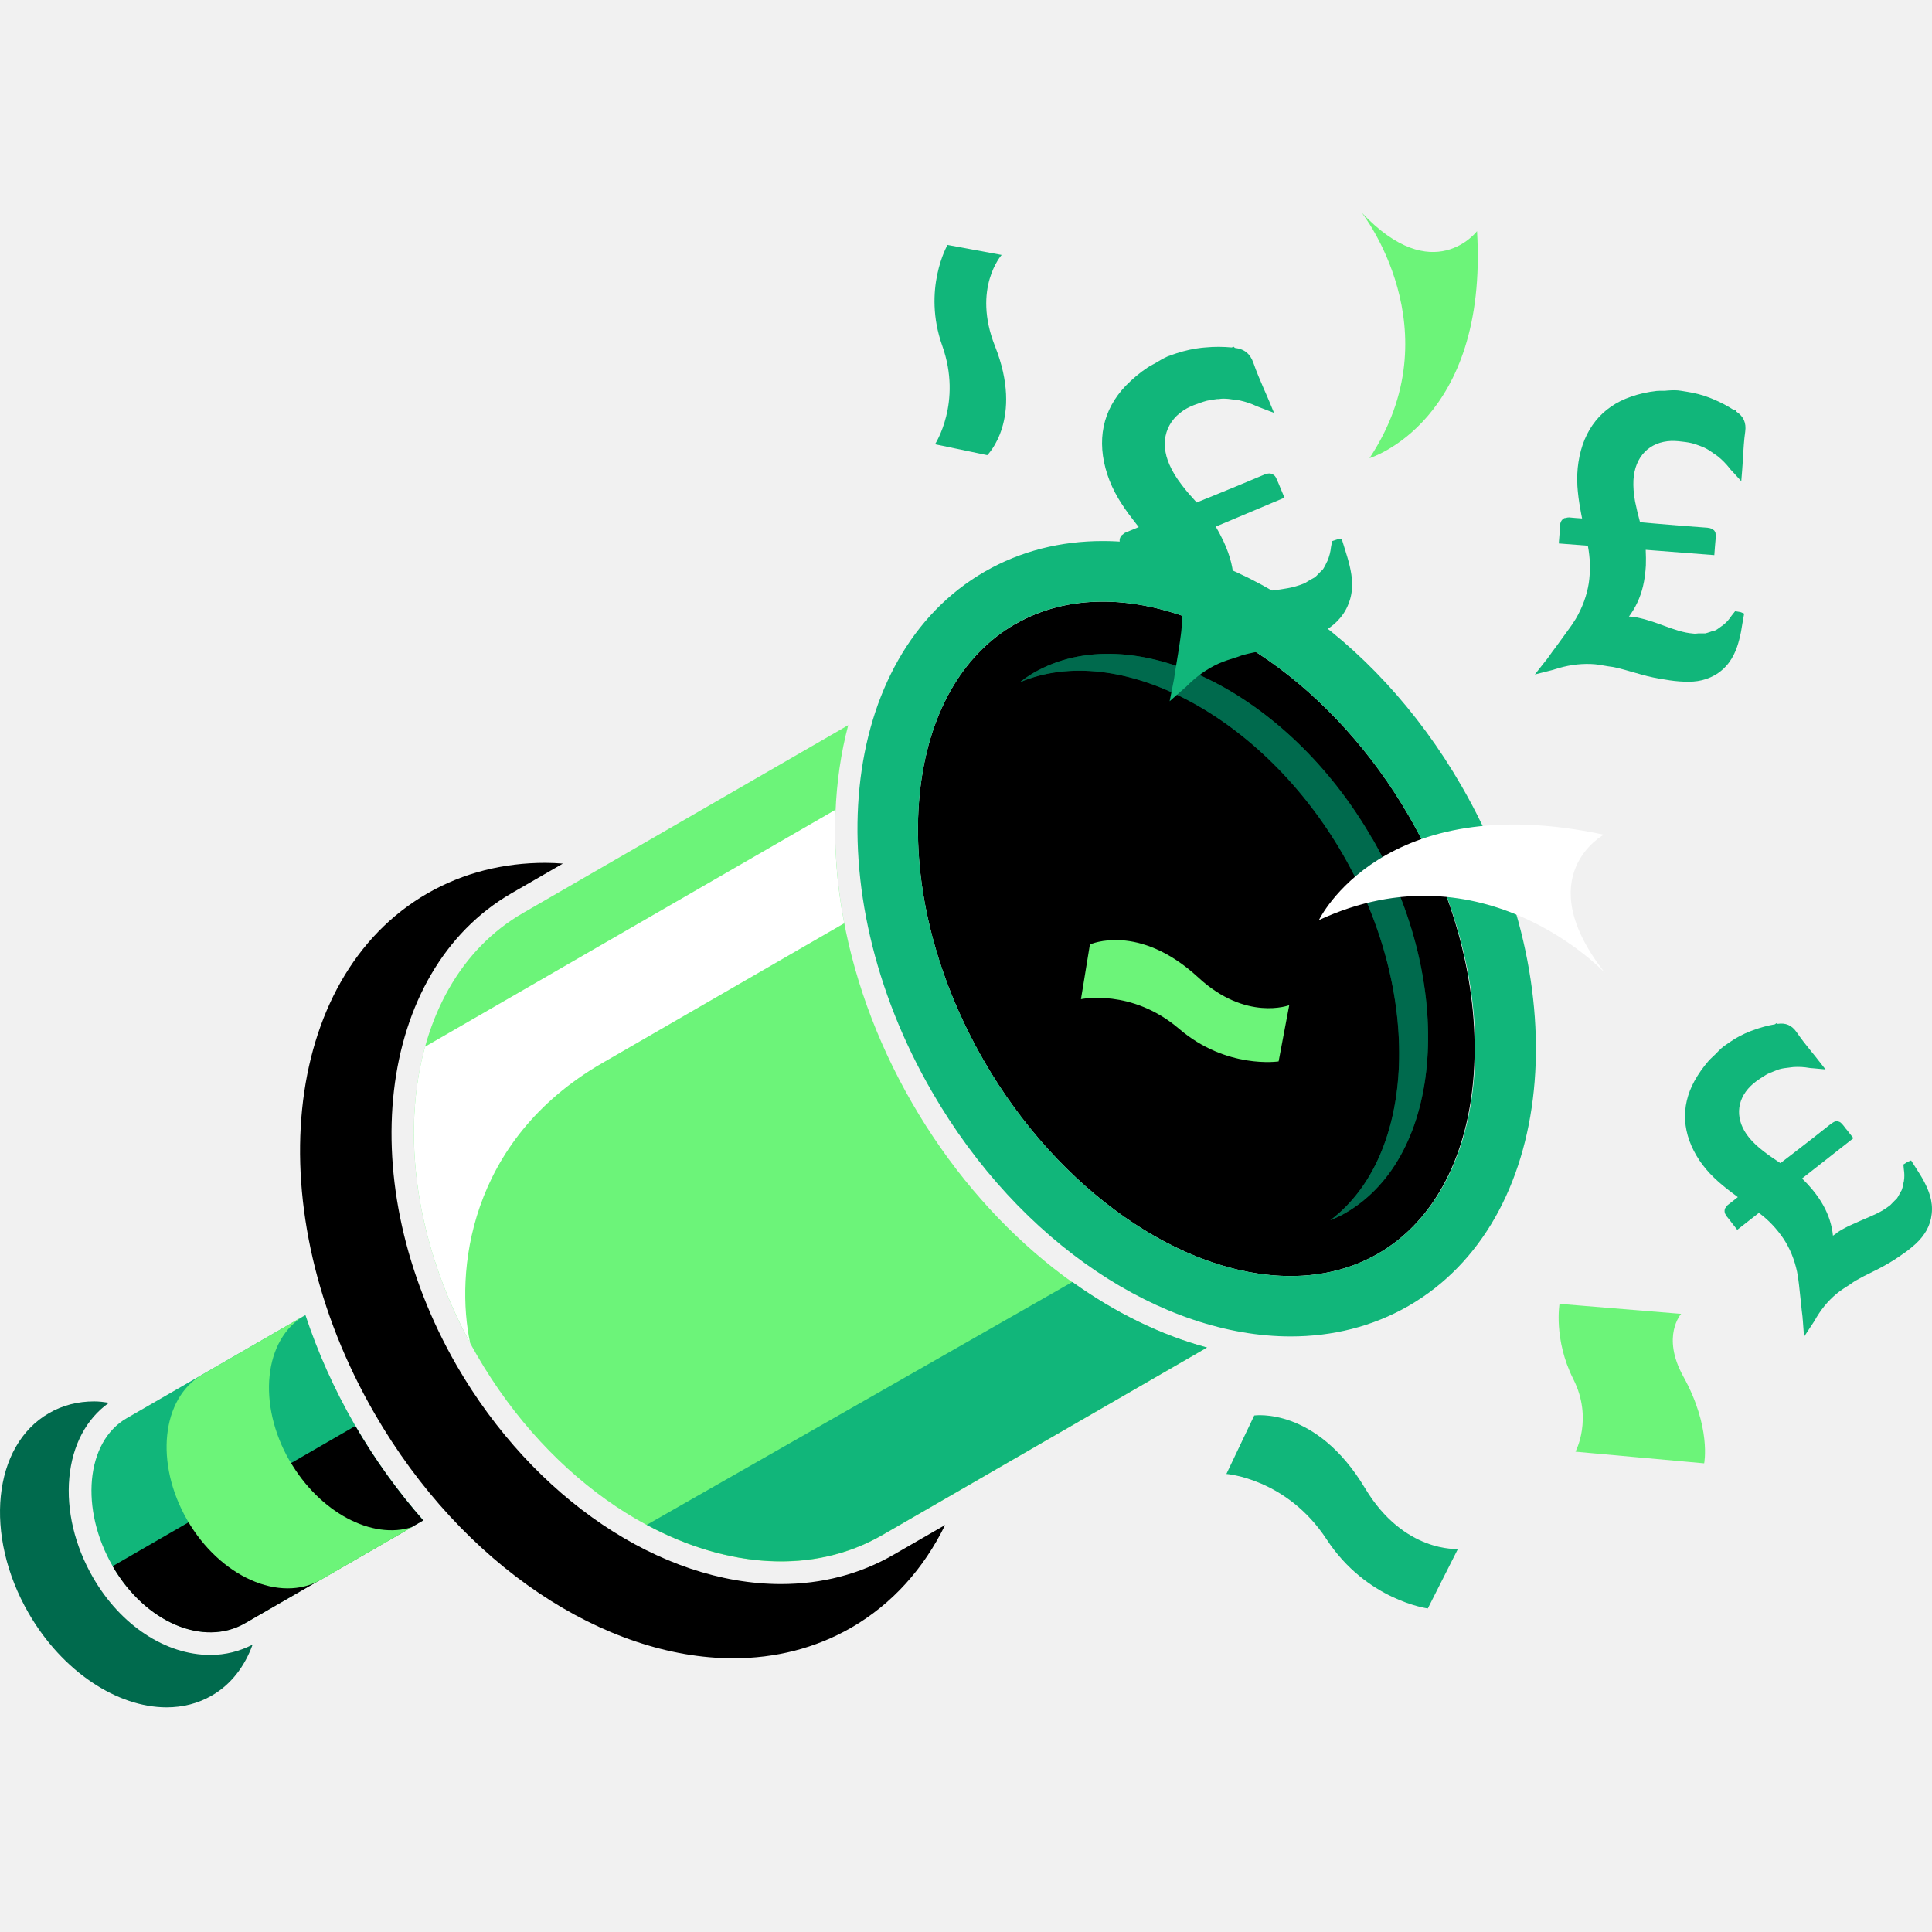 <svg viewBox="0 0 100 100" fill="none" xmlns="http://www.w3.org/2000/svg">
<rect width="100" height="100" style= "fill:#F1F1F1 !important"/>
<path d="M18.364 73.751C17.29 71.893 16.444 69.981 15.809 68.068L6.558 73.406C4.426 74.637 4.136 78.125 5.829 81.057C7.084 83.229 9.075 84.483 10.886 84.483C11.521 84.483 12.132 84.334 12.681 84.013L21.907 78.69C20.598 77.2 19.407 75.554 18.364 73.751Z" style="fill:#11B67A !important"/>
<path d="M18.396 73.806L5.83 81.065C7.524 83.997 10.549 85.251 12.682 84.021L21.908 78.698C20.615 77.224 19.431 75.594 18.396 73.814V73.806Z" style="fill:black !important"/>
<path d="M10.887 85.659C8.566 85.659 6.238 84.122 4.811 81.645C3.871 80.015 3.432 78.18 3.588 76.487C3.745 74.794 4.474 73.43 5.642 72.607C5.384 72.568 5.125 72.536 4.874 72.536C4.043 72.536 3.243 72.732 2.53 73.148C-0.378 74.825 -0.848 79.458 1.48 83.495C3.236 86.537 6.081 88.371 8.621 88.371C9.452 88.371 10.252 88.175 10.965 87.76C11.96 87.188 12.666 86.255 13.074 85.126C12.407 85.471 11.67 85.659 10.894 85.659H10.887Z" style="fill:#006A4D !important"/>
<path d="M14.993 75.617C13.3 72.685 13.652 69.306 15.784 68.076L10.485 71.141C8.353 72.371 8 75.75 9.694 78.682C11.387 81.614 14.491 82.993 16.623 81.763L21.35 79.034C19.273 79.724 16.537 78.282 15.001 75.617H14.993Z" style="fill:#6CF479 !important"/>
<path d="M47.212 57.093C43.403 50.501 42.384 43.281 43.904 37.535L27.074 47.255C20.607 50.986 19.533 61.224 24.668 70.114C28.524 76.8 34.803 80.822 40.424 80.822C42.282 80.822 44.069 80.383 45.668 79.458L62.475 69.753C56.627 68.177 50.944 63.553 47.212 57.093Z" style="fill:#6CF479 !important"/>
<path d="M46.255 80.47C44.507 81.481 42.539 81.99 40.422 81.99C34.198 81.99 27.614 77.554 23.647 70.695C18.199 61.256 19.469 50.282 26.485 46.229L29.134 44.7C28.829 44.677 28.523 44.661 28.225 44.661C26.061 44.661 23.984 45.171 22.118 46.245C14.546 50.611 13.323 62.667 19.383 73.156C23.945 81.066 31.345 85.832 37.953 85.832C40.117 85.832 42.194 85.322 44.06 84.248C46.192 83.017 47.823 81.175 48.92 78.933L46.255 80.47Z" style="fill:black !important"/>
<path d="M52.535 32.308C49.768 33.907 48.02 37.019 47.604 41.072C47.157 45.508 48.341 50.431 50.944 54.939C54.777 61.578 61.15 66.047 66.802 66.047C68.472 66.047 70 65.655 71.341 64.879C77.298 61.437 78.027 51.074 72.932 42.247C69.099 35.608 62.726 31.14 57.082 31.14C55.412 31.14 53.883 31.532 52.543 32.308H52.535Z" style="fill:black !important"/>
<path d="M43.251 41.909L21.999 54.177C20.769 58.645 21.49 64.282 24.335 69.518C23.567 65.92 24.186 59.061 31.171 55.024L43.698 47.788C43.306 45.774 43.165 43.798 43.251 41.901V41.909Z" style="fill:white !important"/>
<path d="M55.495 66.359L33.475 78.925C37.622 81.152 42.09 81.512 45.665 79.451L62.472 69.746C60.081 69.103 57.713 67.935 55.503 66.352L55.495 66.359Z" style="fill:#11B67A !important"/>
<path d="M70.996 43.359C66.622 35.778 58.603 31.875 53.492 34.83C53.241 34.979 53.006 35.143 52.779 35.316C57.898 33.144 65.345 37.017 69.507 44.221C73.67 51.425 73.301 59.813 68.856 63.16C69.123 63.05 69.382 62.933 69.64 62.784C74.751 59.828 75.379 50.931 71.004 43.359H70.996Z" style="fill:#00482F !important"/>
<path d="M57.076 31.14C62.72 31.14 69.094 35.6 72.927 42.247C75.529 46.755 76.713 51.678 76.266 56.115C75.851 60.167 74.103 63.279 71.343 64.879C70.003 65.655 68.474 66.047 66.805 66.047C61.153 66.047 54.787 61.586 50.946 54.939C48.344 50.431 47.16 45.508 47.607 41.072C48.022 37.019 49.77 33.907 52.53 32.308C53.87 31.532 55.399 31.14 57.069 31.14M57.076 28.004C54.913 28.004 52.835 28.514 50.97 29.587C43.397 33.954 42.174 46.01 48.234 56.499C52.796 64.408 60.196 69.174 66.805 69.174C68.968 69.174 71.046 68.665 72.911 67.591C80.484 63.225 81.707 51.168 75.647 40.68C71.085 32.77 63.685 28.004 57.076 28.004Z" style="fill:#11B67A !important"/>
<path d="M70.996 43.359C66.622 35.778 58.603 31.875 53.492 34.83C53.241 34.979 53.006 35.143 52.779 35.316C57.898 33.144 65.345 37.017 69.507 44.221C73.67 51.425 73.301 59.813 68.856 63.16C69.123 63.05 69.382 62.933 69.64 62.784C74.751 59.828 75.379 50.931 71.004 43.359H70.996Z" style="fill:#006A4D !important"/>
<path d="M68.945 28.034L68.89 28.332C68.867 28.559 68.812 28.778 68.71 29.029C68.686 29.069 68.671 29.1 68.655 29.131L68.624 29.202C68.569 29.304 68.522 29.406 68.467 29.476C68.451 29.5 68.42 29.523 68.396 29.547C68.365 29.578 68.334 29.602 68.31 29.633L68.239 29.703C68.177 29.766 68.122 29.829 68.051 29.884C68.012 29.907 67.973 29.931 67.926 29.954C67.887 29.978 67.847 29.994 67.808 30.017L67.706 30.08C67.628 30.127 67.558 30.182 67.463 30.213C66.946 30.425 66.405 30.495 65.841 30.566L65.598 30.597C65.355 30.628 65.112 30.668 64.876 30.707L64.673 30.746C64.375 30.809 64.108 30.879 63.952 30.965L63.881 30.981C63.881 30.981 63.826 31.005 63.803 31.02C63.904 30.401 63.881 29.782 63.732 29.147C63.646 28.786 63.513 28.418 63.34 28.041C63.222 27.791 63.089 27.532 62.925 27.258L66.484 25.76L66.311 25.345C66.272 25.243 66.233 25.157 66.194 25.063L66.123 24.898L66.06 24.757C66.021 24.671 65.974 24.616 65.935 24.592L65.841 24.53L65.77 24.514C65.692 24.498 65.606 24.514 65.574 24.522C65.543 24.522 65.496 24.545 65.433 24.569L64.179 25.094C63.473 25.392 61.929 26.011 61.929 26.011V25.996C61.663 25.706 61.404 25.416 61.169 25.102C60.886 24.733 60.683 24.404 60.534 24.059C60.001 22.86 60.353 21.739 61.435 21.135C61.663 21.01 61.906 20.924 62.133 20.845C62.243 20.806 62.352 20.775 62.462 20.743C62.635 20.704 62.815 20.681 62.987 20.657H63.081C63.16 20.642 63.238 20.634 63.309 20.634C63.505 20.634 63.701 20.657 63.889 20.689L64.014 20.704C64.069 20.704 64.116 20.712 64.171 20.728C64.485 20.798 64.767 20.892 65.049 21.026C65.104 21.049 65.159 21.073 65.229 21.096L65.943 21.37L65.7 20.783C65.606 20.563 65.519 20.352 65.425 20.148C65.221 19.677 65.033 19.238 64.876 18.784C64.712 18.313 64.406 18.062 63.92 18.008L63.85 17.945L63.756 17.984C63.317 17.945 62.87 17.937 62.384 17.984L62.203 18C61.772 18.047 61.349 18.141 60.91 18.282L60.612 18.384C60.385 18.454 60.173 18.572 59.969 18.697L59.797 18.799C59.75 18.823 59.703 18.846 59.664 18.87C59.577 18.917 59.483 18.964 59.405 19.019C58.982 19.301 58.613 19.615 58.276 19.959C57.069 21.214 56.74 22.805 57.32 24.569C57.453 24.977 57.641 25.384 57.884 25.8C58.088 26.137 58.323 26.489 58.637 26.889C58.739 27.023 58.833 27.148 58.942 27.281C58.715 27.375 58.496 27.469 58.26 27.563C58.182 27.595 58.135 27.642 58.127 27.657L58.025 27.728L57.994 27.799C57.947 27.893 57.939 27.994 57.97 28.104V28.12L58.01 28.214C58.08 28.355 58.135 28.496 58.198 28.653L58.401 29.139L59.907 28.504C60.126 28.786 60.322 29.084 60.487 29.39C60.659 29.703 60.8 30.033 60.902 30.362C61.114 31.028 61.2 31.742 61.161 32.471C61.145 32.714 61.106 32.949 61.075 33.192L61.051 33.349C61.004 33.678 60.949 34.007 60.894 34.336C60.847 34.603 60.808 34.869 60.769 35.136C60.761 35.199 60.745 35.261 60.73 35.34L60.541 36.296L61.27 35.653C61.318 35.614 61.357 35.583 61.388 35.551C61.913 35.018 62.462 34.626 63.081 34.344C63.371 34.211 63.677 34.125 63.991 34.023C64.053 34.007 64.108 33.983 64.171 33.96C64.234 33.937 64.296 33.913 64.359 33.897C64.712 33.803 65.104 33.725 65.582 33.639H65.59C66.005 33.56 66.429 33.458 66.891 33.325C66.977 33.301 67.064 33.27 67.158 33.239L67.456 33.137C67.785 33.027 68.114 32.886 68.42 32.729C68.733 32.565 69.008 32.369 69.227 32.141C69.47 31.89 69.666 31.601 69.792 31.271C70.089 30.55 69.988 29.845 69.862 29.304C69.799 29.014 69.705 28.731 69.619 28.449L69.447 27.893L69.227 27.916L68.945 28.01V28.034Z" style="fill:#11B67A !important"/>
<path d="M89.799 31.649L89.626 31.868C89.509 32.048 89.376 32.205 89.18 32.362C89.148 32.386 89.117 32.401 89.086 32.425L89.023 32.472C88.937 32.534 88.858 32.597 88.78 32.629C88.756 32.644 88.725 32.644 88.694 32.652C88.654 32.66 88.615 32.675 88.584 32.683L88.498 32.715C88.419 32.738 88.341 32.77 88.263 32.785C88.223 32.785 88.176 32.785 88.129 32.785C88.09 32.785 88.051 32.785 88.012 32.785H87.902C87.816 32.793 87.737 32.809 87.643 32.793C87.134 32.754 86.656 32.581 86.162 32.401L85.95 32.323C85.738 32.244 85.527 32.174 85.315 32.111L85.135 32.056C84.86 31.986 84.617 31.923 84.453 31.931L84.39 31.915C84.39 31.915 84.335 31.915 84.312 31.915C84.656 31.453 84.9 30.935 85.041 30.347C85.119 30.018 85.166 29.657 85.19 29.273C85.197 29.015 85.197 28.748 85.182 28.458L88.733 28.733L88.764 28.317C88.772 28.215 88.78 28.129 88.788 28.035L88.803 27.87V27.729C88.803 27.643 88.796 27.572 88.78 27.541L88.725 27.455L88.67 27.416C88.607 27.369 88.537 27.345 88.505 27.337C88.474 27.337 88.435 27.321 88.372 27.314L87.118 27.22C86.412 27.165 84.884 27.031 84.884 27.031V27.016C84.79 26.671 84.704 26.318 84.633 25.965C84.555 25.542 84.531 25.189 84.547 24.844C84.617 23.637 85.37 22.861 86.522 22.822C86.765 22.822 87 22.845 87.22 22.877C87.33 22.892 87.431 22.908 87.533 22.932C87.698 22.971 87.847 23.026 87.996 23.081L88.074 23.112C88.145 23.135 88.208 23.167 88.27 23.198C88.427 23.276 88.584 23.386 88.725 23.488L88.819 23.551C88.858 23.582 88.897 23.606 88.937 23.637C89.164 23.825 89.36 24.029 89.532 24.248C89.564 24.296 89.603 24.335 89.65 24.382L90.128 24.907L90.175 24.327C90.191 24.107 90.207 23.896 90.214 23.692C90.246 23.222 90.269 22.775 90.332 22.344C90.395 21.889 90.246 21.552 89.877 21.309L89.846 21.23H89.752C89.407 21.003 89.046 20.815 88.631 20.643L88.474 20.58C88.106 20.439 87.714 20.337 87.298 20.274L87.008 20.227C86.789 20.188 86.569 20.196 86.35 20.211L86.162 20.227C86.115 20.227 86.068 20.227 86.02 20.227C85.927 20.227 85.84 20.227 85.746 20.235C85.276 20.29 84.845 20.384 84.421 20.533C82.908 21.05 81.96 22.226 81.701 23.919C81.638 24.311 81.623 24.719 81.646 25.166C81.67 25.526 81.717 25.918 81.803 26.381C81.827 26.53 81.858 26.679 81.889 26.835C81.662 26.82 81.45 26.804 81.215 26.781C81.137 26.781 81.082 26.796 81.074 26.804L80.964 26.82L80.909 26.859C80.831 26.914 80.784 27 80.76 27.102H80.753V27.204C80.753 27.345 80.737 27.494 80.721 27.643L80.682 28.129L82.187 28.246C82.25 28.568 82.281 28.897 82.297 29.218C82.297 29.548 82.281 29.877 82.234 30.191C82.132 30.826 81.905 31.445 81.56 32.033C81.442 32.229 81.317 32.409 81.184 32.589L81.098 32.707C80.917 32.958 80.737 33.201 80.557 33.452C80.408 33.648 80.259 33.851 80.118 34.055C80.086 34.102 80.047 34.149 80 34.204L79.444 34.91L80.314 34.69C80.369 34.674 80.416 34.667 80.447 34.651C81.098 34.439 81.717 34.345 82.344 34.369C82.634 34.377 82.924 34.431 83.222 34.486C83.277 34.494 83.34 34.502 83.394 34.51C83.457 34.518 83.512 34.526 83.575 34.541C83.904 34.612 84.257 34.714 84.688 34.839H84.696C85.072 34.957 85.464 35.051 85.895 35.129C85.981 35.145 86.067 35.153 86.146 35.168L86.436 35.215C86.757 35.262 87.079 35.286 87.4 35.286C87.729 35.286 88.035 35.239 88.309 35.145C88.615 35.043 88.897 34.886 89.14 34.674C89.681 34.204 89.901 33.585 90.026 33.091C90.097 32.824 90.144 32.558 90.183 32.291L90.277 31.758L90.081 31.68L89.807 31.633L89.799 31.649Z" style="fill:#11B67A !important"/>
<path d="M98.519 60.261L98.543 60.527C98.574 60.723 98.582 60.919 98.543 61.154C98.535 61.186 98.519 61.225 98.519 61.256L98.504 61.327C98.488 61.421 98.465 61.515 98.433 61.593C98.425 61.617 98.41 61.64 98.394 61.664C98.371 61.695 98.355 61.727 98.339 61.758L98.3 61.836C98.261 61.907 98.229 61.969 98.182 62.032C98.159 62.064 98.127 62.087 98.096 62.118C98.065 62.142 98.041 62.173 98.018 62.197L97.947 62.267C97.892 62.322 97.845 62.385 97.767 62.432C97.383 62.73 96.944 62.91 96.481 63.106L96.285 63.192C96.089 63.279 95.893 63.365 95.705 63.451L95.549 63.529C95.313 63.655 95.102 63.773 94.992 63.882L94.937 63.914C94.937 63.914 94.898 63.945 94.874 63.961C94.819 63.412 94.655 62.902 94.38 62.401C94.224 62.118 94.028 61.836 93.8 61.562C93.644 61.374 93.471 61.186 93.275 60.998L95.933 58.912L95.69 58.607C95.635 58.528 95.58 58.465 95.525 58.403L95.431 58.277L95.345 58.175C95.29 58.113 95.235 58.074 95.204 58.066L95.109 58.034H95.047C94.976 58.042 94.913 58.074 94.882 58.097C94.859 58.113 94.819 58.136 94.772 58.168L93.84 58.904C93.314 59.32 92.162 60.198 92.162 60.198H92.146C91.864 60.002 91.574 59.822 91.308 59.61C90.986 59.367 90.735 59.132 90.531 58.881C89.81 57.995 89.842 56.968 90.618 56.208C90.782 56.051 90.963 55.918 91.143 55.8C91.229 55.745 91.315 55.691 91.402 55.636C91.535 55.557 91.684 55.502 91.825 55.447L91.903 55.416C91.966 55.393 92.029 55.369 92.091 55.346C92.256 55.298 92.428 55.275 92.593 55.259L92.703 55.244C92.75 55.244 92.797 55.228 92.844 55.228C93.126 55.212 93.385 55.228 93.651 55.275C93.706 55.283 93.753 55.291 93.824 55.291L94.49 55.353L94.145 54.914C94.02 54.75 93.894 54.593 93.769 54.444C93.487 54.099 93.228 53.77 92.993 53.425C92.742 53.064 92.428 52.931 92.013 52.994L91.942 52.962L91.872 53.017C91.496 53.08 91.119 53.182 90.72 53.331L90.571 53.386C90.218 53.527 89.881 53.699 89.552 53.927L89.324 54.084C89.152 54.193 89.003 54.342 88.854 54.499L88.728 54.624C88.728 54.624 88.666 54.687 88.627 54.718C88.564 54.781 88.501 54.836 88.439 54.907C88.148 55.244 87.905 55.589 87.702 55.957C86.973 57.29 87.067 58.709 87.96 60.057C88.172 60.37 88.415 60.668 88.721 60.958C88.972 61.201 89.254 61.437 89.606 61.703C89.716 61.789 89.834 61.876 89.951 61.962C89.779 62.095 89.622 62.228 89.442 62.361C89.379 62.408 89.356 62.456 89.356 62.471L89.285 62.55L89.269 62.62C89.254 62.706 89.269 62.793 89.324 62.879V62.895L89.379 62.965C89.465 63.067 89.552 63.177 89.638 63.294L89.92 63.655L91.041 62.777C91.292 62.965 91.527 63.169 91.731 63.388C91.95 63.616 92.138 63.859 92.311 64.11C92.648 64.619 92.883 65.199 93.016 65.826C93.056 66.03 93.087 66.242 93.111 66.453L93.126 66.587C93.157 66.877 93.189 67.167 93.22 67.457C93.244 67.692 93.267 67.927 93.299 68.162C93.299 68.217 93.306 68.272 93.314 68.343L93.377 69.189L93.847 68.476C93.879 68.429 93.902 68.397 93.918 68.366C94.231 67.802 94.608 67.339 95.062 66.963C95.274 66.783 95.509 66.642 95.752 66.485C95.799 66.453 95.846 66.422 95.885 66.391C95.933 66.359 95.98 66.328 96.027 66.297C96.301 66.14 96.615 65.975 96.991 65.795C97.328 65.63 97.657 65.45 98.01 65.231C98.08 65.183 98.143 65.144 98.214 65.097L98.441 64.941C98.692 64.776 98.935 64.58 99.162 64.376C99.39 64.165 99.57 63.937 99.711 63.694C99.86 63.428 99.954 63.138 99.985 62.832C100.064 62.158 99.813 61.585 99.593 61.162C99.476 60.935 99.335 60.715 99.194 60.496L98.919 60.065L98.739 60.135L98.519 60.276V60.261Z" style="fill:#11B67A !important"/>
<path d="M80.722 67.48C80.722 67.48 80.4 69.33 81.435 71.384C82.47 73.438 81.545 75.139 81.545 75.139L88.208 75.742C88.208 75.742 88.584 73.869 87.126 71.243C85.974 69.158 87.016 68.005 87.016 68.005L80.722 67.488V67.48Z" style="fill:#6CF479 !important"/>
<path d="M49.039 12.686C49.039 12.686 47.73 14.967 48.772 17.899C49.815 20.831 48.396 22.994 48.396 22.994L51.1 23.559C51.1 23.559 53.005 21.701 51.5 17.915C50.309 14.912 51.845 13.195 51.845 13.195L49.047 12.678L49.039 12.686Z" style="fill:#11B67A !important"/>
<path d="M66.181 54.938C66.181 54.938 63.484 55.353 61.031 53.252C58.577 51.151 55.951 51.716 55.951 51.716L56.413 48.886C56.413 48.886 58.93 47.733 62.034 50.603C64.496 52.876 66.73 52.029 66.73 52.029L66.181 54.938Z" style="fill:#6CF479 !important"/>
<path d="M73.896 83.252C73.896 83.252 70.737 82.837 68.667 79.678C66.598 76.519 63.478 76.291 63.478 76.291L64.92 73.265C64.92 73.265 68.118 72.795 70.658 77.036C72.673 80.391 75.463 80.171 75.463 80.171L73.904 83.252H73.896Z" style="fill:#11B67A !important"/>
<path d="M70.478 11C70.478 11 75.275 17.091 70.885 23.715C70.885 23.715 77.039 21.849 76.451 11.964C76.451 11.964 74.186 14.943 70.478 11Z" style="fill:#6CF479 !important"/>
<path d="M83.075 50.36C83.075 50.36 76.803 43.657 68.267 47.624C68.267 47.624 71.543 40.757 83.012 43.203C83.012 43.203 79.116 45.327 83.075 50.36Z" style="fill:white !important"/>
</svg>
